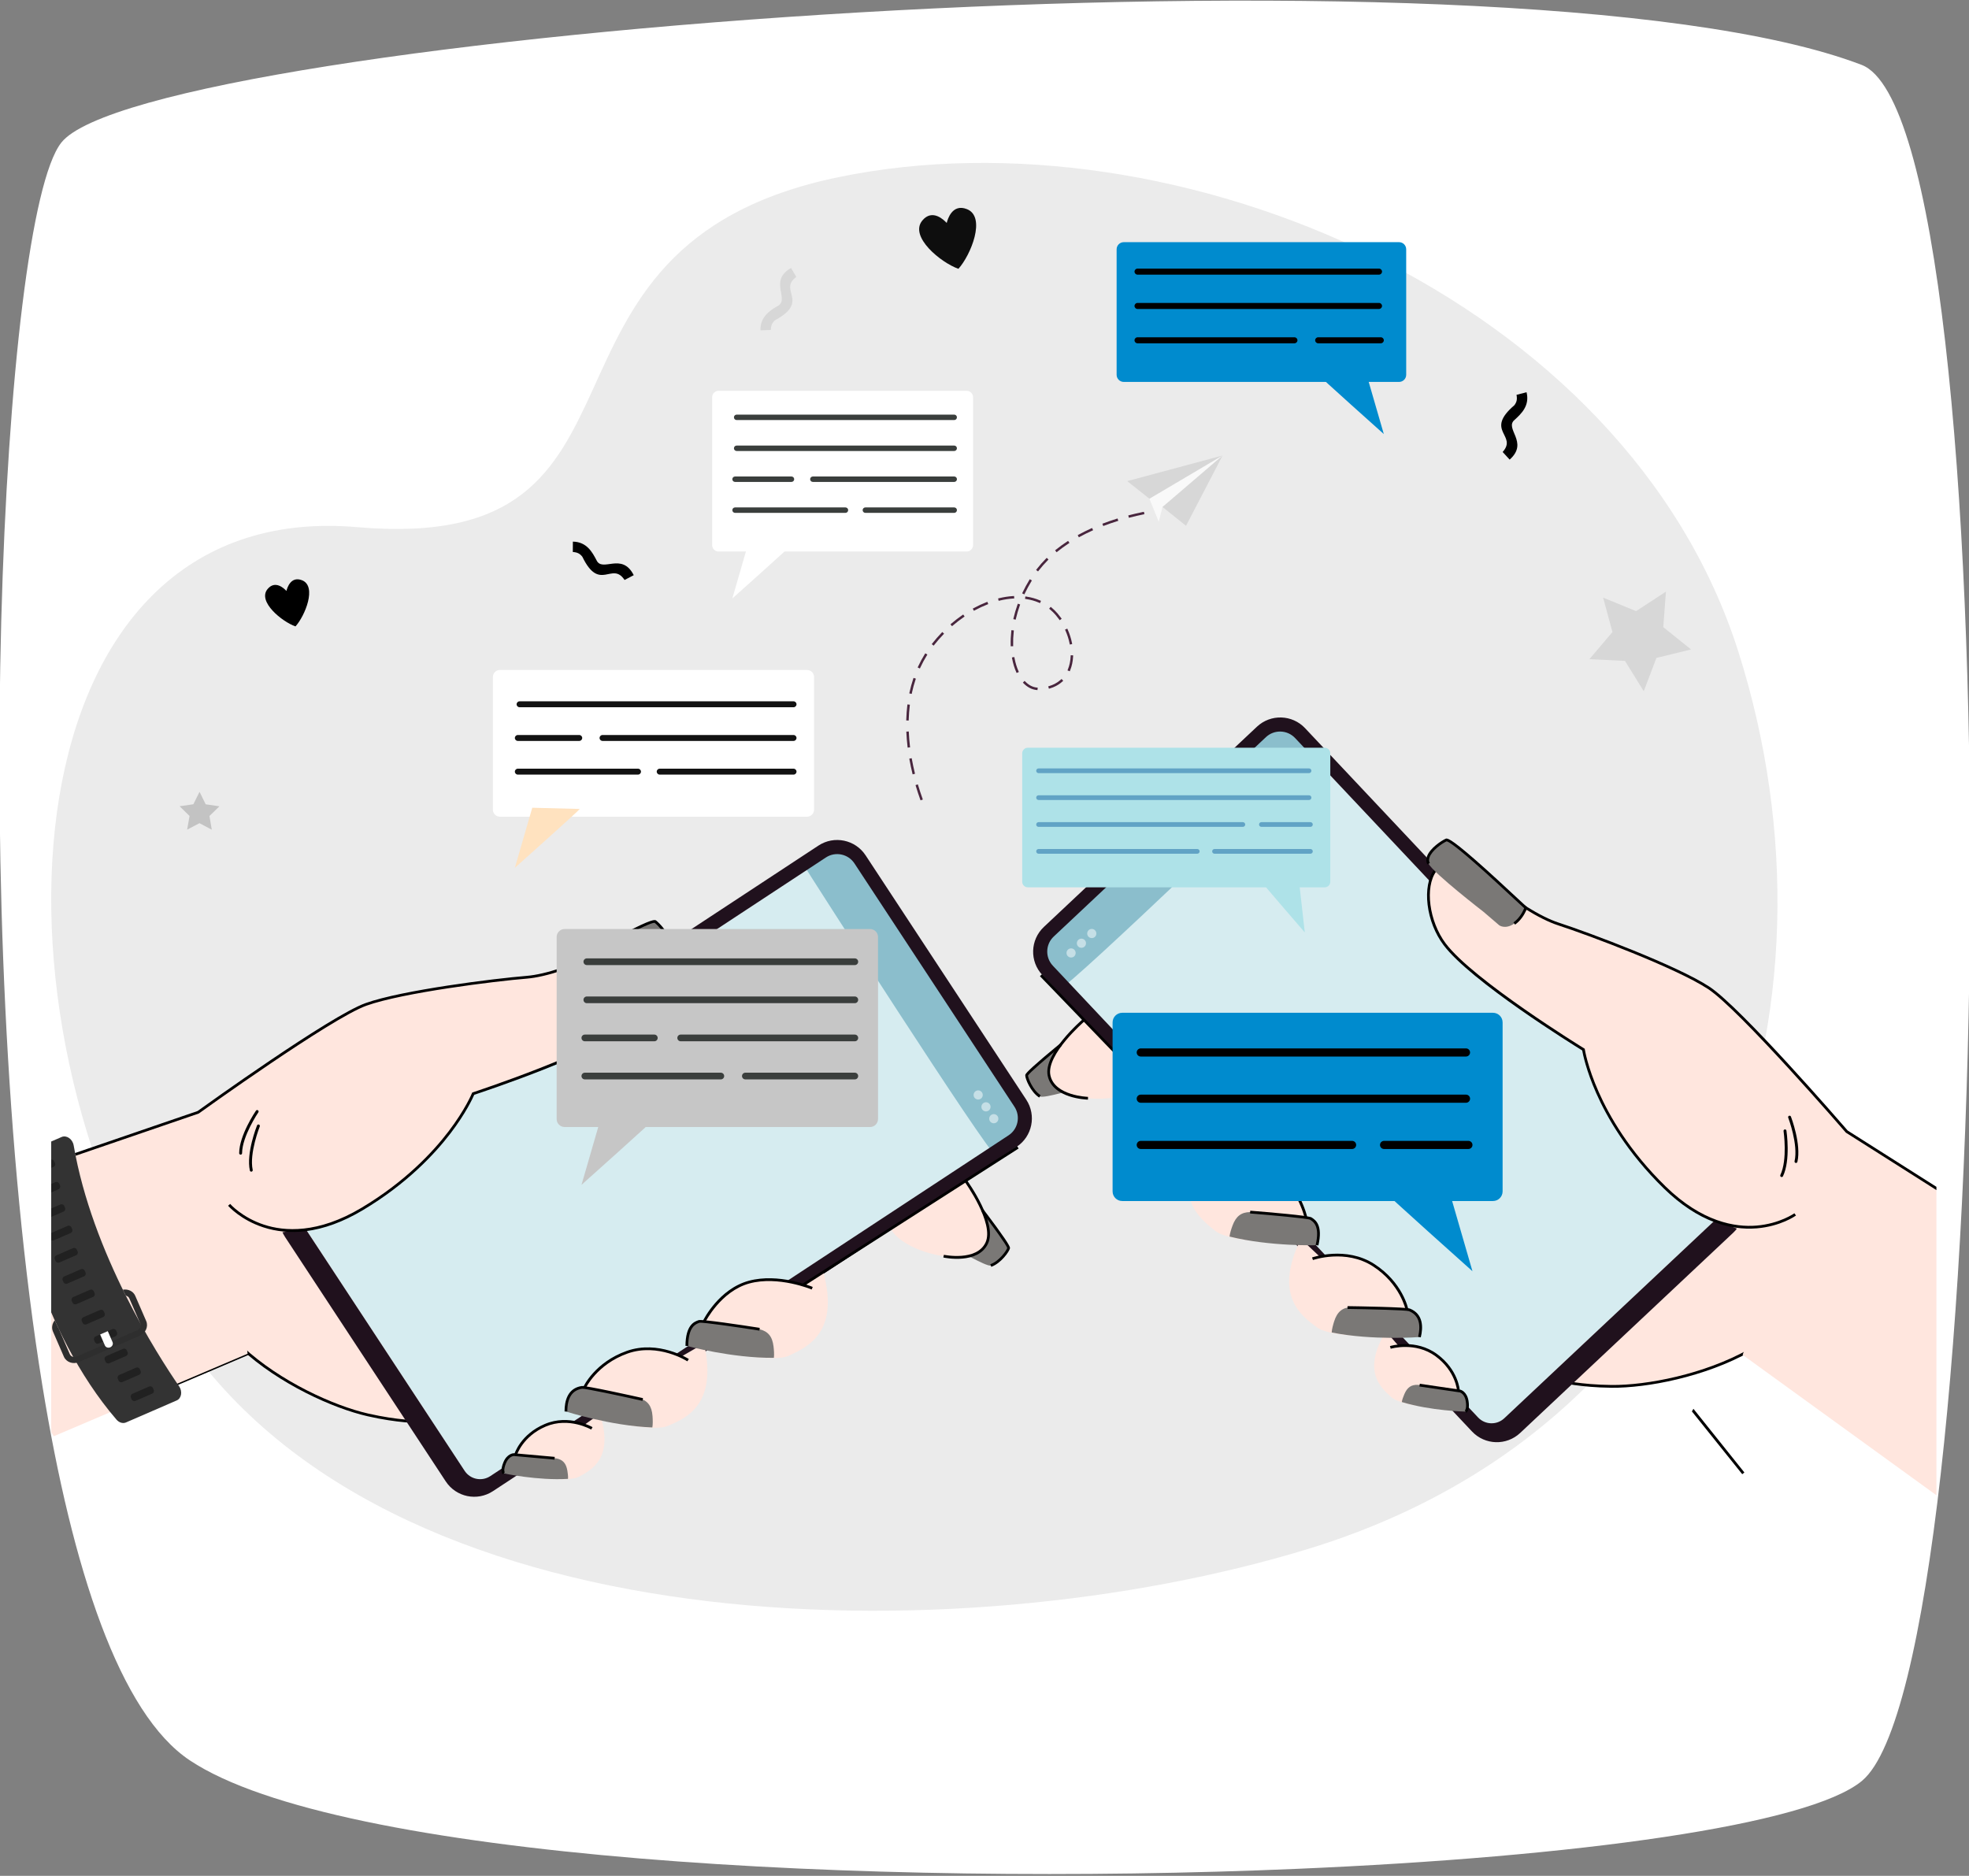 <svg width="423" height="403" viewBox="0 0 423 403" fill="none" xmlns="http://www.w3.org/2000/svg">
<rect x="0" y="0" width="423" height="403" fill="#808080" stroke="none"/>
<g clip-path="url(#clip0_2440_14928)">
<path d="M400.041 382.57C388.531 392.16 338.441 398.94 278.761 401.49C187.021 405.42 72.601 399.37 40.791 378.2C25.731 368.19 15.551 337.25 9.101 297.66C-6.929 199.16 0.221 47.13 13.161 30.65C31.311 7.56 323.301 -15.31 399.911 13.93C432.741 26.46 429.231 358.23 400.031 382.57H400.041Z" fill="white"/>
<path d="M373.314 247.44L375.204 241.883L377.358 247.44C377.358 247.44 381.657 248.14 381.712 248.531C381.757 248.913 377.595 250.095 377.595 250.095C377.595 250.095 375.85 255.488 375.204 254.27C374.568 253.051 373.95 250.35 373.95 250.35C373.95 250.35 368.533 249.268 368.533 248.731C368.533 248.158 373.314 247.449 373.314 247.449V247.44Z" fill="white"/>
<path d="M304.094 233.142L305.566 228.822L307.238 233.142C307.238 233.142 310.574 233.688 310.619 233.988C310.656 234.279 307.429 235.198 307.429 235.198C307.429 235.198 306.075 239.381 305.575 238.435C305.075 237.49 304.594 235.389 304.594 235.389C304.594 235.389 300.395 234.543 300.395 234.134C300.395 233.688 304.103 233.142 304.103 233.142H304.094Z" fill="white"/>
<g clip-path="url(#clip1_2440_14928)">
<path d="M280.908 332.803C205.92 355.694 82.368 354.299 37.808 285.049C-5.944 217.055 1.695 106.739 76.772 113.254C146.484 119.304 107.68 52.999 180.177 38.051C252.674 23.101 349.436 64.041 373.499 140.153C397.559 216.264 370.556 305.437 280.91 332.803H280.908Z" fill="#EBEBEB"/>
<path d="M47.529 286.717C47.529 286.717 72.268 308.042 92.892 305.009C113.516 301.976 102.166 269.206 102.354 269.65C102.542 270.092 79.774 241.139 73.531 241.186C67.289 241.232 41.061 240.905 42.755 244.884C44.449 248.863 47.529 286.717 47.529 286.717Z" fill="#FFE6DE"/>
<path d="M211.035 260.001C211.035 260.001 216.451 266.976 216.676 268.142C216.902 269.307 213.699 271.517 212.854 271.881C212.01 272.247 204.76 267.98 204.76 267.98L211.034 260L211.035 260.001Z" fill="#7A7876"/>
<path d="M207.212 253.354C207.212 253.354 214.381 262.836 211.724 267.622C209.067 272.409 194.823 269.593 191.491 264.223C188.159 258.853 207.212 253.354 207.212 253.354Z" fill="#FFE6DE"/>
<path d="M202.652 270.158C202.956 270.224 210.112 271.701 212.243 267.201C214.349 262.754 207.967 253.89 207.694 253.515L207.215 253.862C207.279 253.951 213.664 262.815 211.709 266.947C209.78 271.024 202.848 269.594 202.777 269.579L202.654 270.158L202.652 270.158Z" fill="black"/>
<path d="M212.756 271.604C214.648 270.93 216.228 268.653 216.38 268.114C216.231 267.5 213.412 263.592 210.801 260.181L211.271 259.821C211.286 259.84 212.731 261.729 214.143 263.667C217.07 267.689 217.01 267.996 216.968 268.199C216.827 268.9 215.059 271.409 212.955 272.16L212.755 271.602L212.756 271.604Z" fill="black"/>
<path d="M53.066 290.575L37.164 297.342L37.396 297.886L53.298 291.12L53.066 290.575Z" fill="black"/>
<path d="M51.758 289.763C59.897 297.317 71.552 302.57 78.938 304.254C85.476 305.746 89.837 305.718 89.88 305.718L89.874 305.126C89.831 305.127 85.534 305.152 79.07 303.678C71.761 302.01 60.223 296.81 52.163 289.329L51.76 289.764L51.758 289.763Z" fill="black"/>
<path d="M178.706 183.381C178.743 183.358 178.782 183.336 178.82 183.314C180.108 182.573 181.748 182.914 182.637 184.106C182.664 184.141 182.691 184.177 182.715 184.213C182.723 184.224 182.734 184.236 182.741 184.247L218.755 239.02C218.762 239.032 218.77 239.045 218.778 239.057C218.802 239.095 218.824 239.133 218.845 239.17C219.587 240.46 219.25 242.101 218.059 242.988C218.024 243.014 217.989 243.04 217.952 243.066C217.94 243.073 217.929 243.085 217.917 243.092L104.145 317.903C102.962 318.681 101.372 318.351 100.594 317.167L64.166 261.764C63.389 260.58 63.715 258.991 64.899 258.212L178.672 183.401C178.683 183.394 178.697 183.385 178.708 183.378L178.706 183.381Z" fill="#D6ECF0"/>
<path d="M219.243 243.575L219.362 237.081L184.136 183.803L176.945 181.826C176.945 181.826 172.484 185.406 172.604 185.749C172.724 186.09 212.734 248.511 213.685 247.883C214.636 247.254 219.243 243.575 219.243 243.575Z" fill="#8BBECC"/>
<g opacity="0.5">
<path d="M212.951 239.515C212.616 239.734 212.461 240.122 212.521 240.494C212.542 240.627 212.592 240.759 212.671 240.88C212.749 240.999 212.85 241.096 212.965 241.169C213.282 241.371 213.701 241.382 214.036 241.162C214.491 240.863 214.615 240.251 214.318 239.798C214.018 239.342 213.407 239.217 212.952 239.516L212.951 239.515Z" fill="white"/>
<path d="M211.275 236.966C210.94 237.185 210.785 237.573 210.845 237.945C210.866 238.078 210.916 238.21 210.995 238.331C211.075 238.451 211.176 238.55 211.29 238.621C211.607 238.824 212.026 238.835 212.36 238.613C212.815 238.314 212.941 237.703 212.642 237.249C212.342 236.794 211.731 236.668 211.276 236.967L211.275 236.966Z" fill="white"/>
<path d="M209.598 234.415C209.263 234.635 209.107 235.022 209.168 235.395C209.188 235.528 209.239 235.66 209.317 235.781C209.395 235.902 209.498 235.999 209.613 236.071C209.929 236.273 210.348 236.284 210.683 236.063C211.138 235.763 211.263 235.153 210.963 234.697C210.664 234.242 210.053 234.116 209.598 234.415Z" fill="white"/>
</g>
<path d="M177.42 184.222C179.467 182.876 182.216 183.447 183.562 185.494L217.934 237.77C219.28 239.817 218.715 242.567 216.667 243.912L105.321 317.13C103.487 318.336 101.023 317.823 99.816 315.988L64.94 262.944C63.734 261.11 64.242 258.645 66.075 257.439L177.422 184.221L177.42 184.222ZM175.828 181.663L63.336 255.632C59.96 257.852 59.025 262.388 61.247 265.767L95.761 318.261C97.983 321.638 102.518 322.579 105.894 320.359L218.386 246.39C221.762 244.169 222.696 239.632 220.475 236.255L185.961 183.761C183.739 180.382 179.204 179.443 175.828 181.663Z" fill="#20111D"/>
<path d="M77.782 259.741C96.09 248.817 101.664 234.956 101.664 234.956C101.664 234.956 128.224 226.262 135.93 219.849C143.033 213.938 145.056 201.307 136.132 202.265C135.378 202.347 134.543 202.525 133.629 202.812C133.629 202.812 127.211 206.062 120.774 208.19C118.093 209.076 115.411 209.767 113.186 209.945C105.618 210.557 86.32 213.026 78.623 215.778C70.925 218.531 42.576 238.952 42.576 238.952L-19.042 260.079L11.545 308.559L53.196 290.831L49.222 258.842C49.222 258.842 59.477 270.665 77.781 259.74L77.782 259.741Z" fill="#FFE6DE"/>
<path d="M54.447 242.75C56.655 245.672 64.819 254.265 63.355 257.624C61.891 260.982 64.275 264.313 64.275 264.313C64.275 264.313 51.309 264.807 50.805 271.556C50.301 278.306 40.661 260.204 41.206 259.972C41.75 259.74 52.24 239.829 54.449 242.751L54.447 242.75Z" fill="#FFE6DE"/>
<path d="M128.864 303.735C131.939 313.178 127.2 315.747 124.387 317.253C121.574 318.761 110.3 316.669 110.3 316.669C110.3 316.669 109.062 312.384 114.179 308.008C119.296 303.632 125.613 306.057 125.613 306.057L128.866 303.734L128.864 303.735Z" fill="#FFE6DE"/>
<path d="M119.541 313.322C120.887 313.594 121.61 314.339 121.884 315.934C121.973 316.452 122.075 317.219 122.026 317.716C115.441 318.114 108.226 316.534 108.226 316.534L108.15 316.274C108.122 315.68 108.169 314.969 108.413 314.279C109.044 312.481 110.371 312.504 110.371 312.504L119.542 313.324L119.541 313.322Z" fill="#7A7876"/>
<path d="M146.542 291.343L151.259 288.621C154.181 301.831 147.414 304.688 143.4 306.358C139.387 308.03 124.375 303.704 124.375 303.704C124.375 303.704 123.263 297.729 130.778 292.473C138.294 287.216 146.541 291.341 146.541 291.341L146.542 291.343Z" fill="#FFE6DE"/>
<path d="M137.35 300.385C139.142 300.932 140.022 302.035 140.183 304.234C140.235 304.95 140.271 306.003 140.141 306.67C131.159 306.338 121.583 303.242 121.583 303.242L121.515 302.879C121.557 302.07 121.714 301.113 122.135 300.207C123.23 297.853 125.025 298.059 125.025 298.059L137.352 300.384L137.35 300.385Z" fill="#7A7876"/>
<path d="M176.874 273.28C180.408 286.34 173.423 289.394 169.493 291.249C165.562 293.106 150.365 289.485 150.365 289.485C150.365 289.485 148.976 283.569 156.239 277.968C163.502 272.368 172.68 275.967 172.68 275.967L176.874 273.28Z" fill="#FFE6DE"/>
<path d="M163.173 285.567C164.987 286.03 165.919 287.092 166.18 289.28C166.265 289.994 166.351 291.042 166.252 291.714C157.265 291.803 147.555 289.155 147.555 289.155L147.469 288.794C147.473 287.985 147.585 287.021 147.964 286.097C148.948 283.694 150.75 283.817 150.75 283.817L163.172 285.565L163.173 285.567Z" fill="#7A7876"/>
<path d="M147.984 291.966L147.66 292.461C147.598 292.421 141.39 288.458 134.819 290.789C128.231 293.127 125.834 298.23 125.811 298.281L125.272 298.036C125.372 297.817 127.788 292.657 134.621 290.233C141.473 287.8 147.92 291.924 147.984 291.966Z" fill="black"/>
<path d="M138.141 300.373L138.012 300.952C133.338 299.906 125.691 298.274 125.066 298.354C122.939 298.67 121.867 300.315 121.877 303.243L121.285 303.244C121.277 300.998 121.911 298.222 124.977 297.768C125.855 297.637 136.095 299.916 138.139 300.373L138.141 300.373Z" fill="black"/>
<path d="M174.604 276.485L174.374 277.031C174.303 277 167.193 274.056 161.013 275.73C154.867 277.394 151.569 283.957 151.536 284.022L151.006 283.76C151.143 283.48 154.449 276.894 160.858 275.158C167.238 273.431 174.305 276.36 174.602 276.486L174.604 276.485Z" fill="black"/>
<path d="M149.921 283.677C149.131 283.969 147.281 284.654 147.262 289.156L147.854 289.158C147.872 285.065 149.454 284.48 150.129 284.231C150.184 284.211 150.233 284.192 150.278 284.174C150.948 284.043 158.506 285.137 163.13 285.86L163.22 285.275C159.478 284.69 150.705 283.359 150.063 283.622C150.021 283.64 149.973 283.656 149.921 283.677ZM150.287 284.17C150.287 284.17 150.286 284.171 150.284 284.172C150.284 284.172 150.286 284.171 150.287 284.17Z" fill="black"/>
<path d="M127.298 306.608L126.999 307.119C126.952 307.091 122.217 304.374 117.264 306.47C112.316 308.565 111.053 312.581 111.041 312.62L110.474 312.45C110.526 312.275 111.817 308.133 117.032 305.924C122.255 303.713 127.093 306.489 127.298 306.608Z" fill="black"/>
<path d="M119.175 312.991L119.122 313.581L110.367 312.798C110.247 312.809 109.279 312.933 108.687 314.388C108.087 315.867 108.441 316.327 108.444 316.333C108.439 316.324 108.433 316.322 108.433 316.322L108.019 316.745C107.986 316.712 107.919 316.634 107.858 316.492C107.714 316.154 107.615 315.457 108.139 314.165C108.912 312.263 110.304 312.208 110.363 312.206L119.171 312.992L119.175 312.991Z" fill="black"/>
<path d="M218.831 246.741L218.512 246.242L172.508 275.718L172.828 276.217L218.831 246.741Z" fill="black"/>
<path d="M55.421 238.534C55.562 238.632 55.6 238.825 55.502 238.968C55.466 239.019 52.028 244.095 52.005 247.751C52.004 247.925 51.863 248.063 51.691 248.06C51.633 248.06 51.578 248.043 51.532 248.017C51.44 247.962 51.38 247.86 51.381 247.747C51.405 243.901 54.84 238.829 54.986 238.616C55.083 238.474 55.276 238.439 55.419 238.535L55.421 238.534Z" fill="#000100"/>
<path d="M55.806 242.007C55.783 242.064 53.52 247.764 54.286 251.339C54.323 251.507 54.215 251.674 54.047 251.71C53.966 251.728 53.885 251.711 53.82 251.673C53.748 251.63 53.695 251.559 53.676 251.47C52.869 247.709 55.13 242.014 55.226 241.773C55.291 241.613 55.472 241.536 55.631 241.6C55.793 241.664 55.869 241.846 55.805 242.005L55.806 242.007Z" fill="#000100"/>
<path d="M136.486 202.847C136.776 203.529 132.518 204.858 131.701 205.205C130.884 205.552 126.277 207.192 126.277 207.192L125.502 206.454L125.622 206.404C125.736 206.295 135.75 201.873 135.75 201.873C135.75 201.873 136.197 202.165 136.486 202.847Z" fill="#FFE6DE"/>
<path d="M78.526 215.503C86.377 212.695 106.215 210.213 113.165 209.653C115.142 209.494 117.672 208.907 120.683 207.911C127.024 205.815 133.433 202.582 133.497 202.55L133.518 202.537L133.543 202.531C134.452 202.246 135.312 202.058 136.102 201.972C139.675 201.588 141.193 203.305 141.837 204.816C141.839 204.819 141.84 204.822 141.841 204.826C142.661 206.764 142.516 209.543 141.44 212.453C140.339 215.432 138.448 218.14 136.121 220.079C128.653 226.296 104.121 234.461 101.885 235.198C101.592 235.874 100.096 239.143 96.825 243.434C93.45 247.863 87.432 254.331 77.935 259.998C73.725 262.511 69.586 264.028 65.634 264.507C62.463 264.89 59.405 264.611 56.547 263.673C51.674 262.076 49.107 259.162 49.001 259.039L49.447 258.65C49.472 258.68 52.012 261.563 56.731 263.11C61.1 264.541 68.271 265.075 77.633 259.489C87.039 253.877 92.997 247.476 96.338 243.095C99.961 238.346 101.377 234.883 101.391 234.847L101.442 234.72L101.573 234.677C101.838 234.589 128.168 225.928 135.741 219.623C140.277 215.847 142.925 208.905 141.296 205.057C141.294 205.054 141.292 205.051 141.29 205.049C140.481 203.149 138.708 202.289 136.164 202.561C135.419 202.641 134.603 202.82 133.741 203.088C133.319 203.301 127.063 206.425 120.867 208.472C117.81 209.483 115.234 210.078 113.21 210.242C106.283 210.802 86.523 213.27 78.724 216.06C71.153 218.767 43.033 238.992 42.749 239.196L42.714 239.222L16.265 248.291L16.072 247.731L42.439 238.692C44.028 237.547 70.941 218.217 78.523 215.505L78.526 215.503Z" fill="black"/>
<path d="M140.798 198.008C141.867 198.84 144.771 202.101 143.278 203.831C141.787 205.562 129.392 211.151 129.392 211.151L125.447 213.176C125.447 213.176 123.95 213.813 122.399 212.061C120.991 210.469 120.775 208.247 120.775 208.192C121.734 207.761 139.729 197.175 140.798 198.008Z" fill="#7A7876"/>
<path d="M140.98 197.774C141.715 198.347 143.792 200.504 143.98 202.389C144.045 203.034 143.884 203.585 143.505 204.025L143.056 203.639C143.33 203.321 143.44 202.931 143.392 202.448C143.238 200.911 141.508 198.945 140.638 198.259C140.393 198.214 139.225 198.454 133.712 201.368C130.209 203.219 126.25 205.46 123.629 206.943C122.299 207.696 121.475 208.161 121.096 208.363C121.176 208.916 121.506 210.6 122.624 211.864L122.18 212.257C121.692 211.703 121.34 211.081 121.089 210.492C120.572 209.278 120.481 208.211 120.482 208.196L120.48 208.002L120.657 207.924C120.853 207.835 121.95 207.214 123.338 206.429C126.035 204.902 130.109 202.596 133.677 200.719C140.289 197.237 140.723 197.575 140.982 197.777L140.98 197.774Z" fill="black"/>
<path d="M15.826 246.061C19.789 269.207 33.818 291.063 38.483 297.836C39.242 298.938 38.987 300.422 37.961 300.867L27.064 305.595C26.399 305.883 25.588 305.639 25.028 304.988C8.574 285.862 2.825 257.766 1.631 250.946C1.473 250.042 1.851 249.21 2.557 248.902L13.234 244.27C14.293 243.811 15.592 244.705 15.824 246.062L15.826 246.061Z" fill="#333333"/>
<path d="M28.448 299.435L32.039 297.876C32.356 297.739 32.723 297.884 32.861 298.201L33.026 298.582C33.164 298.899 33.019 299.266 32.703 299.404L29.111 300.962C28.794 301.1 28.427 300.954 28.289 300.637L28.124 300.257C27.986 299.94 28.131 299.572 28.448 299.435Z" fill="#212121"/>
<path d="M25.631 295.39L29.223 293.831C29.539 293.694 29.907 293.839 30.045 294.156L30.21 294.537C30.348 294.854 30.203 295.221 29.886 295.359L26.295 296.917C25.978 297.055 25.61 296.909 25.473 296.593L25.308 296.212C25.17 295.895 25.315 295.527 25.631 295.39Z" fill="#212121"/>
<path d="M22.829 291.341L26.421 289.784C26.737 289.647 27.105 289.792 27.242 290.109L27.407 290.49C27.545 290.807 27.4 291.174 27.083 291.312L23.491 292.869C23.175 293.006 22.807 292.861 22.67 292.544L22.505 292.163C22.367 291.846 22.512 291.479 22.829 291.341Z" fill="#212121"/>
<path d="M20.547 287.109L24.139 285.55C24.455 285.413 24.823 285.558 24.961 285.875L25.126 286.255C25.264 286.572 25.119 286.94 24.802 287.077L21.211 288.636C20.894 288.773 20.526 288.628 20.389 288.311L20.224 287.931C20.086 287.614 20.231 287.246 20.547 287.109Z" fill="#212121"/>
<path d="M17.903 282.988L21.494 281.429C21.811 281.292 22.178 281.437 22.316 281.754L22.481 282.134C22.619 282.451 22.474 282.819 22.157 282.956L18.566 284.515C18.25 284.652 17.882 284.507 17.744 284.19L17.579 283.81C17.441 283.493 17.586 283.125 17.903 282.988Z" fill="#212121"/>
<path d="M15.739 278.656L19.331 277.098C19.647 276.96 20.015 277.106 20.152 277.423L20.317 277.803C20.455 278.12 20.31 278.488 19.994 278.625L16.402 280.183C16.085 280.32 15.718 280.175 15.58 279.858L15.415 279.478C15.277 279.161 15.422 278.793 15.739 278.656Z" fill="#212121"/>
<path d="M13.79 274.238L17.381 272.68C17.698 272.542 18.066 272.688 18.203 273.005L18.368 273.385C18.506 273.702 18.361 274.07 18.044 274.207L14.453 275.765C14.136 275.902 13.768 275.757 13.631 275.44L13.466 275.06C13.328 274.743 13.473 274.375 13.79 274.238Z" fill="#212121"/>
<path d="M12.094 269.705L15.686 268.147C16.003 268.009 16.37 268.155 16.508 268.471L16.673 268.852C16.811 269.169 16.666 269.537 16.349 269.674L12.757 271.232C12.441 271.369 12.073 271.224 11.936 270.907L11.77 270.526C11.633 270.21 11.778 269.842 12.094 269.705Z" fill="#212121"/>
<path d="M14.524 263.369L10.932 264.927C10.616 265.064 10.471 265.432 10.608 265.749L10.773 266.128C10.911 266.445 11.278 266.59 11.595 266.453L15.186 264.894C15.502 264.757 15.648 264.389 15.51 264.072L15.345 263.693C15.208 263.377 14.84 263.231 14.524 263.369Z" fill="#212121"/>
<path d="M9.391 260.326L12.982 258.767C13.299 258.63 13.667 258.775 13.804 259.092L13.97 259.472C14.107 259.789 13.963 260.157 13.646 260.294L10.055 261.853C9.738 261.99 9.37 261.845 9.233 261.528L9.067 261.147C8.93 260.831 9.075 260.463 9.391 260.326Z" fill="#212121"/>
<path d="M11.902 253.97L8.311 255.529C7.995 255.666 7.85 256.034 7.987 256.351L8.152 256.73C8.289 257.046 8.657 257.192 8.974 257.054L12.565 255.496C12.881 255.358 13.026 254.99 12.889 254.674L12.724 254.295C12.587 253.978 12.219 253.833 11.902 253.97Z" fill="#212121"/>
<path d="M7.237 250.726L10.829 249.168C11.145 249.031 11.513 249.176 11.65 249.493L11.816 249.874C11.953 250.191 11.808 250.558 11.492 250.695L7.9 252.253C7.583 252.391 7.216 252.245 7.078 251.929L6.913 251.548C6.775 251.231 6.92 250.863 7.237 250.726Z" fill="#212121"/>
<path d="M30.131 284.353L27.785 278.948C27.648 278.632 27.36 278.423 27.029 278.357C26.818 277.934 26.607 277.509 26.395 277.078C27.504 276.873 28.622 277.391 29.058 278.397L31.405 283.801C31.919 284.986 31.298 286.401 30.019 286.955L16.977 292.613C15.698 293.168 14.239 292.655 13.725 291.471L11.378 286.066C11.026 285.255 11.206 284.337 11.765 283.66C12.017 284.212 12.273 284.764 12.536 285.317L12.586 285.296C12.599 285.369 12.62 285.442 12.651 285.513L14.997 290.919C15.229 291.452 15.885 291.682 16.462 291.433L29.504 285.775C30.08 285.524 30.36 284.888 30.13 284.354L30.131 284.353Z" fill="#2E2E2E"/>
<path d="M23.686 289.451C23.23 289.648 22.714 289.467 22.531 289.044L21.511 286.693L23.158 285.978L24.178 288.33C24.362 288.751 24.141 289.252 23.685 289.45L23.686 289.451Z" fill="white"/>
<path d="M380.837 288.391C380.837 288.391 351.813 303.375 332.449 295.633C313.086 287.892 331.735 258.671 331.449 259.057C331.163 259.443 360.039 236.587 366.104 238.082C372.167 239.577 397.766 245.357 395.193 248.83C392.621 252.304 380.837 288.391 380.837 288.391Z" fill="#FFE6DE"/>
<path d="M227.931 224.418C227.931 224.418 221.042 229.94 220.552 231.021C220.062 232.101 222.665 234.994 223.402 235.545C224.139 236.097 232.183 233.633 232.183 233.633L227.929 224.418L227.931 224.418Z" fill="#7A7876"/>
<path d="M233.195 218.847C233.195 218.847 224.018 226.399 225.492 231.67C226.966 236.94 241.481 237.513 245.969 233.067C250.458 228.62 233.195 218.847 233.195 218.847Z" fill="#FFE6DE"/>
<path d="M233.727 236.241C233.416 236.234 226.11 236.007 225.081 231.137C224.066 226.324 232.332 219.189 232.685 218.888L233.069 219.337C232.985 219.408 224.716 226.542 225.659 231.013C226.59 235.424 233.668 235.645 233.739 235.648L233.725 236.24L233.727 236.241Z" fill="black"/>
<path d="M223.24 235.794C221.368 234.576 220.23 231.724 220.255 231.011C220.263 230.804 220.274 230.491 224.057 227.261C225.881 225.704 227.726 224.202 227.743 224.189L228.116 224.648C224.785 227.357 221.135 230.502 220.846 231.064C220.868 231.625 221.877 234.204 223.562 235.3L223.239 235.796L223.24 235.794Z" fill="black"/>
<path d="M376.014 290.37C366.339 295.821 353.779 298.219 346.203 298.141C339.495 298.071 335.257 297.032 335.217 297.021L335.361 296.446C335.403 296.457 339.578 297.479 346.21 297.549C353.71 297.626 366.146 295.252 375.725 289.854L376.016 290.369L376.014 290.37Z" fill="black"/>
<path d="M277.173 157.442C277.141 157.411 277.11 157.38 277.077 157.351C275.996 156.332 274.321 156.282 273.179 157.233C273.145 157.26 273.111 157.289 273.078 157.319C273.068 157.329 273.056 157.337 273.044 157.348L225.287 202.229C225.277 202.239 225.267 202.25 225.255 202.261C225.224 202.292 225.193 202.324 225.164 202.357C224.144 203.437 224.091 205.111 225.043 206.252C225.07 206.286 225.098 206.319 225.129 206.353C225.139 206.364 225.147 206.375 225.157 206.386L318.506 305.559C319.478 306.591 321.101 306.639 322.133 305.67L370.44 260.272C371.471 259.303 371.523 257.68 370.552 256.649L277.203 157.475C277.193 157.465 277.182 157.456 277.171 157.444L277.173 157.442Z" fill="#D6ECF0"/>
<path d="M223.758 206.543L225.148 200.2L271.795 156.591L279.251 156.34C279.251 156.34 282.762 160.859 282.566 161.162C282.369 161.465 228.945 212.852 228.167 212.021C227.389 211.189 223.758 206.543 223.758 206.543Z" fill="#8BBECC"/>
<g opacity="0.5">
<path d="M230.822 204.057C231.096 204.348 231.159 204.762 231.014 205.109C230.962 205.234 230.884 205.352 230.779 205.449C230.675 205.547 230.554 205.618 230.425 205.661C230.07 205.786 229.659 205.697 229.385 205.407C229.012 205.01 229.032 204.386 229.428 204.014C229.825 203.642 230.448 203.66 230.822 204.057Z" fill="white"/>
<path d="M233.043 201.967C233.318 202.258 233.38 202.672 233.235 203.019C233.184 203.144 233.105 203.26 233 203.359C232.895 203.459 232.773 203.529 232.645 203.573C232.29 203.696 231.88 203.609 231.606 203.317C231.233 202.92 231.252 202.298 231.649 201.924C232.046 201.552 232.669 201.57 233.043 201.967Z" fill="white"/>
<path d="M235.267 199.879C235.542 200.17 235.605 200.584 235.46 200.931C235.408 201.056 235.33 201.174 235.224 201.272C235.12 201.371 234.998 201.441 234.87 201.486C234.514 201.608 234.105 201.521 233.83 201.229C233.458 200.833 233.477 200.21 233.873 199.836C234.271 199.464 234.893 199.482 235.267 199.879Z" fill="white"/>
</g>
<path d="M369.586 255.617C371.092 257.215 371.012 259.731 369.414 261.233L323.163 304.697C321.562 306.202 319.046 306.126 317.541 304.527L226.182 207.469C224.503 205.685 224.59 202.881 226.375 201.203L271.955 158.369C273.74 156.691 276.548 156.776 278.226 158.559L369.585 255.617L369.586 255.617ZM270.026 156.126L224.255 199.141C221.31 201.909 221.165 206.536 223.935 209.479L316.233 307.536C319.002 310.478 323.635 310.617 326.579 307.85L372.35 264.836C375.297 262.068 375.44 257.44 372.671 254.498L280.372 156.441C277.603 153.499 272.972 153.358 270.026 156.126Z" fill="#20111D"/>
<path d="M396.743 243.105C396.743 243.105 373.895 216.662 367.044 212.198C360.192 207.731 341.986 200.846 334.764 198.493C332.642 197.801 330.19 196.507 327.788 195.023C322.019 191.46 316.527 186.808 316.527 186.808C315.704 186.315 314.933 185.948 314.218 185.694C305.755 182.689 304.792 195.438 310.334 202.836C316.344 210.862 340.172 225.486 340.172 225.486C340.172 225.486 342.38 240.256 357.659 255.133C372.936 270.008 385.659 260.896 385.659 260.896L374.367 291.073L441.277 339.545L419.61 257.583L396.743 243.105Z" fill="#FFE6DE"/>
<path d="M384.312 244.04C381.485 246.366 371.547 252.823 372.192 256.43C372.836 260.034 369.745 262.717 369.745 262.717C369.745 262.717 382.247 266.212 381.171 272.891C380.096 279.569 393.678 264.211 393.203 263.859C392.727 263.508 387.14 241.713 384.312 244.04Z" fill="#FFE6DE"/>
<path d="M297.74 286.031C292.556 294.497 296.573 298.096 298.959 300.214C301.346 302.333 312.802 302.92 312.802 302.92C312.802 302.92 315.002 299.041 311.038 293.598C307.076 288.154 300.365 289.045 300.365 289.045L297.739 286.029L297.74 286.031Z" fill="#FFE6DE"/>
<path d="M304.585 297.517C303.211 297.468 302.336 298.024 301.7 299.511C301.492 299.995 301.216 300.717 301.147 301.211C307.462 303.128 314.851 303.268 314.851 303.268L314.985 303.032C315.15 302.461 315.27 301.76 315.192 301.031C314.995 299.136 313.698 298.849 313.698 298.849L304.583 297.516L304.585 297.517Z" fill="#7A7876"/>
<path d="M283.416 269.876L279.457 266.134C273.548 278.298 279.469 282.648 282.986 285.206C286.504 287.764 302.116 287.047 302.116 287.047C302.116 287.047 304.585 281.496 298.491 274.641C292.397 267.784 283.416 269.876 283.416 269.876Z" fill="#FFE6DE"/>
<path d="M290.262 280.807C288.393 280.922 287.279 281.791 286.613 283.89C286.395 284.574 286.115 285.588 286.088 286.268C294.906 288.033 304.944 287.249 304.944 287.249L305.095 286.911C305.242 286.115 305.311 285.148 305.112 284.17C304.593 281.627 302.799 281.411 302.799 281.411L290.264 280.806L290.262 280.807Z" fill="#7A7876"/>
<path d="M258.088 245.269C251.618 257.145 257.706 261.738 261.1 264.455C264.495 267.173 280.123 267.184 280.123 267.184C280.123 267.184 282.847 261.755 277.081 254.622C271.314 247.488 261.548 248.858 261.548 248.858L258.089 245.27L258.088 245.269Z" fill="#FFE6DE"/>
<path d="M268.569 260.398C266.696 260.427 265.544 261.243 264.78 263.309C264.531 263.983 264.205 264.982 264.145 265.66C272.869 267.834 282.934 267.516 282.934 267.516L283.099 267.186C283.284 266.397 283.398 265.435 283.245 264.449C282.846 261.885 281.062 261.585 281.062 261.585L268.569 260.397L268.569 260.398Z" fill="#7A7876"/>
<path d="M281.867 270.147L282.066 270.704C282.136 270.678 289.098 268.269 294.951 272.063C300.818 275.866 301.968 281.386 301.979 281.44L302.559 281.326C302.513 281.091 301.36 275.513 295.274 271.567C289.171 267.609 281.941 270.122 281.868 270.146L281.867 270.147Z" fill="black"/>
<path d="M289.493 280.611L289.484 281.202C294.275 281.27 302.095 281.462 302.683 281.685C304.68 282.485 305.341 284.334 304.651 287.179L305.226 287.317C305.755 285.134 305.783 282.29 302.904 281.135C302.081 280.805 291.587 280.639 289.492 280.61L289.493 280.611Z" fill="black"/>
<path d="M259.558 248.914L259.655 249.498C259.73 249.485 267.334 248.275 272.958 251.338C278.553 254.386 280.239 261.531 280.256 261.602L280.834 261.471C280.765 261.168 279.077 253.994 273.243 250.818C267.436 247.656 259.879 248.861 259.56 248.915L259.558 248.914Z" fill="black"/>
<path d="M281.782 261.554C281.218 261.149 272.373 260.405 268.596 260.104L268.549 260.694C273.216 261.066 280.825 261.76 281.448 262.043C281.487 262.07 281.531 262.099 281.579 262.133C282.179 262.533 283.581 263.468 282.648 267.452L283.224 267.587C284.249 263.205 282.607 262.109 281.907 261.641C281.861 261.61 281.818 261.582 281.782 261.556L281.782 261.554ZM281.439 262.036C281.439 262.036 281.439 262.036 281.437 262.035C281.437 262.035 281.437 262.035 281.439 262.036Z" fill="black"/>
<path d="M298.599 289.194L298.772 289.76C298.823 289.744 304.062 288.201 308.396 291.39C312.724 294.577 313.022 298.774 313.023 298.815L313.614 298.781C313.604 298.598 313.309 294.272 308.747 290.912C304.176 287.549 298.826 289.123 298.6 289.191L298.599 289.194Z" fill="black"/>
<path d="M305.02 297.284L304.934 297.87L313.634 299.144C313.75 299.182 314.662 299.527 314.898 301.08C315.139 302.656 314.688 303.023 314.684 303.027C314.693 303.021 314.698 303.018 314.698 303.018L315.003 303.526C315.042 303.503 315.126 303.442 315.219 303.318C315.437 303.024 315.697 302.368 315.485 300.991C315.175 298.961 313.833 298.584 313.775 298.569L305.02 297.286L305.02 297.284Z" fill="black"/>
<path d="M223.839 209.312L223.412 209.723L261.334 249.073L261.76 248.662L223.839 209.312Z" fill="black"/>
<path d="M384.344 239.713C384.182 239.776 384.102 239.955 384.163 240.116C384.185 240.173 386.353 245.908 385.527 249.468C385.489 249.636 385.592 249.804 385.76 249.842C385.818 249.855 385.874 249.851 385.926 249.836C386.027 249.804 386.111 249.72 386.135 249.608C387.004 245.864 384.839 240.135 384.747 239.892C384.684 239.731 384.505 239.653 384.343 239.712L384.344 239.713Z" fill="#000100"/>
<path d="M383.162 242.999C383.171 243.06 384.05 249.129 382.476 252.426C382.402 252.582 382.467 252.767 382.623 252.841C382.697 252.877 382.779 252.881 382.852 252.858C382.932 252.833 383.001 252.775 383.039 252.695C384.697 249.225 383.819 243.165 383.781 242.908C383.756 242.737 383.597 242.619 383.426 242.644C383.255 242.67 383.137 242.828 383.162 242.999Z" fill="#000100"/>
<path d="M313.742 186.178C313.301 186.773 317.135 189.054 317.849 189.581C318.563 190.108 322.665 192.774 322.665 192.774L323.592 192.236L323.486 192.16C323.4 192.028 314.683 185.402 314.683 185.402C314.683 185.402 314.181 185.583 313.74 186.177L313.742 186.178Z" fill="#FFE6DE"/>
<path d="M367.206 211.952C360.217 207.396 341.489 200.375 334.856 198.213C332.97 197.599 330.644 196.442 327.943 194.773C322.26 191.263 316.774 186.629 316.719 186.585L316.7 186.57L316.679 186.557C315.862 186.068 315.068 185.686 314.318 185.418C310.931 184.214 309.055 185.53 308.077 186.851C308.074 186.853 308.074 186.857 308.071 186.859C306.823 188.553 306.32 191.289 306.69 194.367C307.071 197.519 308.279 200.59 310.097 203.016C315.921 210.795 337.899 224.436 339.903 225.671C340.031 226.396 340.728 229.922 342.916 234.855C345.172 239.945 349.526 247.632 357.452 255.348C360.966 258.77 364.642 261.207 368.377 262.59C371.373 263.7 374.414 264.137 377.413 263.892C382.526 263.471 385.699 261.237 385.832 261.141L385.487 260.659C385.455 260.682 382.315 262.894 377.364 263.302C372.781 263.679 365.678 262.532 357.867 254.925C350.017 247.283 345.704 239.675 343.469 234.639C341.046 229.182 340.472 225.483 340.468 225.447L340.448 225.31L340.331 225.239C340.093 225.094 316.482 210.552 310.575 202.662C307.036 197.937 306.071 190.573 308.552 187.211C308.553 187.209 308.556 187.207 308.557 187.203C309.786 185.543 311.71 185.119 314.123 185.975C314.83 186.226 315.581 186.589 316.357 187.051C316.718 187.356 322.08 191.847 327.635 195.276C330.376 196.97 332.743 198.147 334.675 198.776C341.285 200.929 359.943 207.922 366.884 212.448C373.623 216.84 396.293 243.037 396.521 243.302L396.549 243.335L417.517 256.636L417.834 256.136L396.94 242.882C395.659 241.401 373.958 216.353 367.208 211.953L367.206 211.952Z" fill="black"/>
<path d="M310.665 180.471C309.432 181.032 305.848 183.526 306.899 185.557C307.949 187.587 318.713 195.901 318.713 195.901L322.081 198.787C322.081 198.787 323.39 199.755 325.306 198.41C327.045 197.19 327.771 195.08 327.786 195.027C326.952 194.385 311.898 179.912 310.665 180.473L310.665 180.471Z" fill="#7A7876"/>
<path d="M310.546 180.2C309.698 180.586 307.175 182.2 306.557 183.989C306.345 184.601 306.372 185.173 306.64 185.691L307.166 185.419C306.974 185.047 306.957 184.642 307.116 184.184C307.622 182.726 309.762 181.217 310.768 180.75C311.016 180.763 312.098 181.268 316.788 185.382C319.767 187.996 323.1 191.095 325.305 193.145C326.424 194.186 327.119 194.83 327.44 195.114C327.232 195.634 326.521 197.195 325.141 198.164L325.481 198.648C326.085 198.223 326.572 197.7 326.953 197.186C327.738 196.126 328.074 195.11 328.078 195.095L328.125 194.906L327.972 194.789C327.8 194.657 326.877 193.799 325.709 192.712C323.438 190.601 320.009 187.412 316.974 184.757C311.349 179.835 310.847 180.063 310.549 180.199L310.546 180.2Z" fill="black"/>
<path d="M205.899 57.751C208.548 54.816 211.92 46.598 207.727 44.931C204.603 43.689 203.586 47.062 203.383 47.904C202.801 47.26 200.291 44.788 198.145 47.373C195.263 50.842 202.164 56.443 205.897 57.751H205.899Z" fill="#0E0E0E"/>
<path d="M63.478 134.576C65.527 132.307 68.133 125.952 64.891 124.663C62.476 123.704 61.69 126.311 61.534 126.961C61.084 126.465 59.143 124.553 57.483 126.55C55.255 129.233 60.591 133.563 63.476 134.574H63.478V134.576Z" fill="black"/>
<path d="M44.185 172.791L42.867 170.111L41.541 172.786L38.584 173.209L40.718 175.296L40.207 178.236L42.855 176.853L45.496 178.246L44.998 175.305L47.14 173.225L44.185 172.791Z" fill="#C3C3C3"/>
<path d="M349.101 141.99L353.129 148.498L355.85 141.344L363.288 139.528L357.32 134.734L357.89 127.105L351.481 131.294L344.394 128.394L346.403 135.778L341.453 141.615L349.101 141.99Z" fill="#D7D7D7"/>
<path d="M166.877 65.859C165.428 66.674 163.242 68.157 163.377 70.974L165.601 70.881C165.627 69.902 165.869 69.356 166.528 68.784C174.055 64.694 167.113 62.385 171.074 59.49L169.943 57.573C164.945 60.413 169.954 64.433 166.876 65.857L166.877 65.859Z" fill="#D7D7D7"/>
<path d="M325.325 87.067C318.82 92.635 326.086 93.447 322.816 97.103L324.32 98.743C328.556 94.975 323.049 92.072 325.414 90.169C326.77 88.916 328.673 87.199 327.949 84.269L325.794 84.825C325.973 85.787 325.851 86.372 325.325 87.067Z" fill="black"/>
<path d="M125.107 119.612C128.831 127.32 131.474 120.509 134.175 124.602L136.146 123.568C133.585 118.514 129.366 123.09 128.13 120.32C127.263 118.691 126.092 116.413 123.071 116.361L123.057 118.585C124.032 118.66 124.569 118.925 125.107 119.612Z" fill="black"/>
<path d="M198.257 171.767L197.761 171.944L197.672 171.696C197.346 170.787 197.039 169.854 196.759 168.921L196.683 168.669L197.188 168.518L197.264 168.77C197.54 169.693 197.844 170.619 198.167 171.519L198.256 171.767H198.257ZM196.571 166.234L196.059 166.357L195.997 166.1C195.766 165.146 195.563 164.186 195.391 163.244L195.344 162.985L195.863 162.892L195.91 163.15C196.078 164.083 196.282 165.034 196.509 165.977L196.571 166.234ZM226.825 147.392C226.441 147.588 226.026 147.754 225.592 147.884L225.34 147.961L225.189 147.456L225.441 147.38C225.846 147.258 226.229 147.104 226.585 146.922C227.052 146.682 227.481 146.387 227.861 146.046L228.058 145.869L228.41 146.259L228.214 146.436C227.801 146.809 227.334 147.13 226.825 147.39V147.392ZM222.873 148.261L222.611 148.229C221.632 148.112 220.729 147.641 219.929 146.837L219.743 146.649L220.118 146.278L220.304 146.465C221.017 147.185 221.816 147.603 222.675 147.707L222.938 147.739L222.875 148.261H222.873ZM229.816 144.217L229.329 144.02L229.427 143.775C229.763 142.953 229.957 142.03 230.006 141.035L230.018 140.771L230.544 140.797L230.532 141.061C230.48 142.117 230.273 143.097 229.915 143.975L229.816 144.217ZM195.514 160.555L194.992 160.616L194.96 160.354C194.846 159.37 194.764 158.39 194.721 157.44L194.709 157.176L195.235 157.152L195.247 157.416C195.29 158.354 195.37 159.322 195.483 160.293L195.514 160.555ZM218.884 144.368L218.401 144.58L218.295 144.339C217.923 143.492 217.635 142.54 217.437 141.51L217.387 141.251L217.904 141.153L217.955 141.411C218.146 142.403 218.423 143.317 218.778 144.129L218.884 144.37V144.368ZM230.342 138.365L229.827 138.471L229.775 138.212C229.587 137.297 229.296 136.386 228.908 135.505L228.802 135.264L229.285 135.052L229.391 135.293C229.794 136.209 230.096 137.156 230.29 138.108L230.342 138.367V138.365ZM195.216 154.796L194.689 154.781L194.698 154.517C194.729 153.528 194.802 152.545 194.915 151.598L194.946 151.336L195.469 151.398L195.438 151.66C195.327 152.592 195.255 153.56 195.224 154.533L195.216 154.796ZM217.661 138.83L217.135 138.844L217.128 138.58C217.102 137.628 217.146 136.639 217.253 135.645L217.281 135.383L217.805 135.441L217.778 135.703C217.672 136.674 217.63 137.637 217.656 138.566L217.663 138.83H217.661ZM227.653 133.245L227.499 133.031C227.28 132.728 227.049 132.431 226.811 132.154C226.434 131.713 226.023 131.307 225.589 130.945L225.386 130.777L225.722 130.372L225.926 130.541C226.382 130.922 226.816 131.349 227.212 131.812C227.46 132.102 227.7 132.409 227.927 132.724L228.08 132.938L227.653 133.245ZM195.856 149.079L195.342 148.967L195.398 148.71C195.608 147.747 195.868 146.795 196.172 145.884L196.256 145.635L196.756 145.801L196.672 146.051C196.375 146.944 196.118 147.877 195.913 148.823L195.858 149.079H195.856ZM218.203 133.13L217.689 133.011L217.748 132.754C217.967 131.816 218.246 130.868 218.574 129.94L218.663 129.692L219.16 129.868L219.071 130.116C218.748 131.025 218.476 131.953 218.26 132.872L218.201 133.129L218.203 133.13ZM197.62 143.619L197.143 143.397L197.254 143.158C197.665 142.271 198.134 141.402 198.645 140.577L198.783 140.353L199.231 140.629L199.092 140.852C198.592 141.661 198.136 142.511 197.731 143.38L197.62 143.619ZM223.429 129.573L223.188 129.469C222.344 129.103 221.427 128.844 220.465 128.699L220.205 128.659L220.283 128.138L220.543 128.178C221.55 128.331 222.51 128.601 223.396 128.985L223.637 129.089L223.427 129.571L223.429 129.573ZM200.579 138.71L200.165 138.384L200.329 138.178C200.931 137.415 201.579 136.67 202.254 135.97L202.436 135.781L202.817 136.145L202.634 136.334C201.971 137.024 201.336 137.753 200.744 138.504L200.58 138.71H200.579ZM220.064 127.699L219.588 127.472L219.701 127.235C220.118 126.364 220.587 125.498 221.097 124.659L221.234 124.433L221.684 124.707L221.547 124.933C221.047 125.757 220.585 126.608 220.175 127.462L220.061 127.699H220.064ZM217.885 128.57L217.623 128.588C216.706 128.645 215.757 128.79 214.798 129.018L214.541 129.078L214.42 128.567L214.677 128.506C215.665 128.27 216.646 128.121 217.592 128.062L217.854 128.045L217.887 128.57H217.885ZM204.529 134.53L204.187 134.129L204.386 133.958C205.133 133.319 205.914 132.717 206.709 132.169L206.926 132.02L207.227 132.454L207.01 132.603C206.23 133.142 205.463 133.732 204.728 134.358L204.529 134.53ZM212.308 129.784L212.064 129.881C211.194 130.223 210.319 130.631 209.459 131.096L209.228 131.221L208.977 130.757L209.208 130.633C210.083 130.159 210.98 129.741 211.869 129.391L212.114 129.293L212.307 129.783L212.308 129.784ZM223.004 122.765L222.587 122.444L222.748 122.236C223.335 121.476 223.986 120.735 224.688 120.031L224.873 119.844L225.247 120.215L225.061 120.402C224.377 121.091 223.738 121.816 223.165 122.558L223.004 122.766V122.765ZM245.852 110.469L245.593 110.522C244.652 110.715 243.704 110.933 242.774 111.174L242.519 111.24L242.387 110.73L242.642 110.665C243.581 110.422 244.538 110.201 245.487 110.007L245.746 109.955L245.852 110.47V110.469ZM240.244 111.891L239.992 111.971C239.062 112.264 238.143 112.581 237.26 112.916L237.013 113.01L236.825 112.517L237.072 112.423C237.964 112.085 238.893 111.764 239.833 111.468L240.084 111.388L240.242 111.889L240.244 111.891ZM226.995 118.645L226.665 118.236L226.87 118.071C227.61 117.474 228.408 116.895 229.24 116.349L229.46 116.205L229.75 116.643L229.53 116.787C228.71 117.325 227.927 117.896 227.2 118.48L226.995 118.645ZM234.831 113.913L234.591 114.023C233.702 114.425 232.846 114.85 232.006 115.308L231.775 115.434L231.523 114.971L231.754 114.845C232.605 114.382 233.473 113.951 234.374 113.542L234.614 113.433L234.832 113.912L234.831 113.913Z" fill="#49263E"/>
<path d="M248.928 112.092L249.743 108.916C249.743 108.916 258.78 103.065 258.88 102.932C258.979 102.797 262.651 97.858 262.651 97.858L256.295 100.611L246.932 107.147L248.928 112.094V112.092Z" fill="#F9F9F9"/>
<path d="M242.152 103.362L262.65 97.858L246.93 107.145L242.152 103.362Z" fill="#D7D7D7"/>
<path d="M249.742 108.916L254.793 112.965L262.649 97.858L249.742 108.916Z" fill="#D7D7D7"/>
<path d="M374.745 316.341L374.284 316.711L363.469 303.223L363.802 302.666L374.745 316.341Z" fill="black"/>
<path d="M121.291 242.123H186.918C187.861 242.123 188.625 241.36 188.625 240.418V201.297C188.625 200.355 187.861 199.592 186.918 199.592H121.291C120.349 199.592 119.585 200.355 119.585 201.297V240.418C119.585 241.36 120.349 242.123 121.291 242.123Z" fill="#C6C6C6"/>
<path d="M126.07 207.336H183.637C184.037 207.336 184.36 207.013 184.36 206.616C184.36 206.219 184.037 205.895 183.637 205.895H126.07C125.671 205.895 125.348 206.217 125.348 206.616C125.348 207.015 125.671 207.336 126.07 207.336Z" fill="#3A3E3C"/>
<path d="M126.07 215.521H183.637C184.037 215.521 184.36 215.199 184.36 214.8C184.36 214.401 184.037 214.08 183.637 214.08H126.07C125.671 214.08 125.348 214.403 125.348 214.8C125.348 215.197 125.671 215.521 126.07 215.521Z" fill="#3A3E3C"/>
<path d="M146.234 223.707H183.639C184.038 223.707 184.361 223.384 184.361 222.985C184.361 222.587 184.038 222.266 183.639 222.266H146.234C145.835 222.266 145.514 222.588 145.514 222.985C145.514 223.383 145.837 223.707 146.234 223.707Z" fill="#3A3E3C"/>
<path d="M125.642 223.707H140.569C140.968 223.707 141.289 223.384 141.289 222.985C141.289 222.587 140.966 222.266 140.569 222.266H125.642C125.243 222.266 124.922 222.588 124.922 222.985C124.922 223.383 125.245 223.707 125.642 223.707Z" fill="#3A3E3C"/>
<path d="M160.127 231.895H183.639C184.038 231.895 184.361 231.572 184.361 231.175C184.361 230.777 184.038 230.453 183.639 230.453H160.127C159.727 230.453 159.406 230.776 159.406 231.175C159.406 231.574 159.729 231.895 160.127 231.895Z" fill="#3A3E3C"/>
<path d="M125.642 231.895H154.854C155.253 231.895 155.575 231.572 155.575 231.175C155.575 230.777 155.252 230.453 154.854 230.453H125.642C125.243 230.453 124.922 230.776 124.922 231.175C124.922 231.574 125.245 231.895 125.642 231.895Z" fill="#3A3E3C"/>
<path d="M140.699 240.244C140.628 240.529 124.922 254.551 124.922 254.551L129.151 239.949L140.699 240.244Z" fill="#C6C6C6"/>
<path d="M207.657 118.486H154.378C153.613 118.486 152.993 117.865 152.993 117.102V85.343C152.993 84.578 153.615 83.959 154.378 83.959H207.657C208.423 83.959 209.043 84.579 209.043 85.343V117.102C209.043 117.867 208.421 118.486 207.657 118.486Z" fill="white"/>
<path d="M158.255 90.244H204.992C205.315 90.244 205.577 89.982 205.577 89.66C205.577 89.337 205.315 89.075 204.992 89.075H158.255C157.932 89.075 157.67 89.337 157.67 89.66C157.67 89.982 157.932 90.244 158.255 90.244Z" fill="#3A3E3C"/>
<path d="M158.255 96.892H204.992C205.315 96.892 205.577 96.63 205.577 96.307C205.577 95.985 205.315 95.723 204.992 95.723H158.255C157.932 95.723 157.67 95.985 157.67 96.307C157.67 96.63 157.932 96.892 158.255 96.892Z" fill="#3A3E3C"/>
<path d="M174.626 103.536H204.994C205.317 103.536 205.579 103.274 205.579 102.952C205.579 102.629 205.317 102.367 204.994 102.367H174.626C174.303 102.367 174.041 102.629 174.041 102.952C174.041 103.274 174.303 103.536 174.626 103.536Z" fill="#3A3E3C"/>
<path d="M157.911 103.536H170.03C170.353 103.536 170.615 103.274 170.615 102.952C170.615 102.629 170.353 102.367 170.03 102.367H157.911C157.588 102.367 157.326 102.629 157.326 102.952C157.326 103.274 157.588 103.536 157.911 103.536Z" fill="#3A3E3C"/>
<path d="M185.905 110.182H204.993C205.316 110.182 205.578 109.92 205.578 109.597C205.578 109.275 205.316 109.013 204.993 109.013H185.905C185.582 109.013 185.32 109.275 185.32 109.597C185.32 109.92 185.582 110.182 185.905 110.182Z" fill="#3A3E3C"/>
<path d="M157.911 110.182H181.628C181.951 110.182 182.213 109.92 182.213 109.597C182.213 109.275 181.951 109.013 181.628 109.013H157.911C157.588 109.013 157.326 109.275 157.326 109.597C157.326 109.92 157.588 110.182 157.911 110.182Z" fill="#3A3E3C"/>
<path d="M170.134 116.96C170.077 117.191 157.324 128.577 157.324 128.577L160.758 116.723L170.134 116.962V116.96Z" fill="white"/>
<path d="M107.398 175.455H173.376C174.209 175.455 174.885 174.78 174.885 173.948V145.444C174.885 144.612 174.209 143.937 173.376 143.937H107.398C106.565 143.937 105.89 144.612 105.89 145.444V173.948C105.89 174.78 106.565 175.455 107.398 175.455Z" fill="white"/>
<path d="M111.62 151.943H170.475C170.828 151.943 171.113 151.659 171.113 151.307C171.113 150.954 170.828 150.67 170.475 150.67H111.62C111.267 150.67 110.982 150.954 110.982 151.307C110.982 151.659 111.267 151.943 111.62 151.943Z" fill="#121212"/>
<path d="M129.442 159.179H170.475C170.828 159.179 171.113 158.895 171.113 158.543C171.113 158.191 170.828 157.906 170.475 157.906H129.442C129.089 157.906 128.805 158.191 128.805 158.543C128.805 158.895 129.089 159.179 129.442 159.179Z" fill="#121212"/>
<path d="M111.245 159.179H124.438C124.79 159.179 125.075 158.895 125.075 158.543C125.075 158.191 124.79 157.906 124.438 157.906H111.245C110.892 157.906 110.607 158.191 110.607 158.543C110.607 158.895 110.892 159.179 111.245 159.179Z" fill="#121212"/>
<path d="M141.723 166.414H170.476C170.829 166.414 171.114 166.129 171.114 165.777C171.114 165.425 170.829 165.141 170.476 165.141H141.723C141.371 165.141 141.086 165.425 141.086 165.777C141.086 166.129 141.371 166.414 141.723 166.414Z" fill="#121212"/>
<path d="M111.245 166.414H137.064C137.416 166.414 137.701 166.129 137.701 165.777C137.701 165.425 137.416 165.141 137.064 165.141H111.245C110.892 165.141 110.607 165.425 110.607 165.777C110.607 166.129 110.892 166.414 111.245 166.414Z" fill="#121212"/>
<path d="M124.553 173.793C124.49 174.045 110.607 186.44 110.607 186.44L114.345 173.533L124.553 173.793Z" fill="#FFE2BF"/>
<path d="M320.734 217.584H241.089C239.945 217.584 239.018 218.51 239.018 219.653V255.956C239.018 257.098 239.945 258.025 241.089 258.025H320.734C321.878 258.025 322.805 257.098 322.805 255.956V219.653C322.805 218.51 321.878 217.584 320.734 217.584Z" fill="#008BCE"/>
<path d="M314.939 226.983H245.072C244.588 226.983 244.197 226.591 244.197 226.109C244.197 225.626 244.59 225.234 245.072 225.234H314.939C315.423 225.234 315.814 225.626 315.814 226.109C315.814 226.591 315.422 226.983 314.939 226.983Z" fill="black"/>
<path d="M314.939 236.916H245.072C244.588 236.916 244.197 236.524 244.197 236.042C244.197 235.56 244.59 235.168 245.072 235.168H314.939C315.423 235.168 315.814 235.56 315.814 236.042C315.814 236.524 315.422 236.916 314.939 236.916Z" fill="black"/>
<path d="M290.467 246.85H245.072C244.588 246.85 244.197 246.458 244.197 245.976C244.197 245.494 244.59 245.102 245.072 245.102H290.467C290.952 245.102 291.342 245.494 291.342 245.976C291.342 246.458 290.95 246.85 290.467 246.85Z" fill="black"/>
<path d="M315.455 246.85H297.34C296.855 246.85 296.465 246.458 296.465 245.976C296.465 245.494 296.857 245.102 297.34 245.102H315.455C315.94 245.102 316.331 245.494 316.331 245.976C316.331 246.458 315.938 246.85 315.455 246.85Z" fill="black"/>
<path d="M297.183 255.744C297.27 256.089 316.33 273.107 316.33 273.107L311.196 255.387L297.182 255.744H297.183Z" fill="#008BCE"/>
<path d="M300.555 52.026H241.421C240.572 52.026 239.883 52.714 239.883 53.563V80.516C239.883 81.365 240.572 82.053 241.421 82.053H300.555C301.404 82.053 302.093 81.365 302.093 80.516V53.563C302.093 52.714 301.404 52.026 300.555 52.026Z" fill="#008BCE"/>
<path d="M296.25 59.005H244.376C244.017 59.005 243.727 58.713 243.727 58.356C243.727 57.998 244.018 57.707 244.376 57.707H296.25C296.61 57.707 296.9 57.998 296.9 58.356C296.9 58.713 296.608 59.005 296.25 59.005Z" fill="black"/>
<path d="M296.25 66.379H244.376C244.017 66.379 243.727 66.088 243.727 65.731C243.727 65.373 244.018 65.082 244.376 65.082H296.25C296.61 65.082 296.9 65.373 296.9 65.731C296.9 66.088 296.608 66.379 296.25 66.379Z" fill="black"/>
<path d="M278.081 73.755H244.376C244.017 73.755 243.727 73.464 243.727 73.107C243.727 72.749 244.018 72.458 244.376 72.458H278.081C278.44 72.458 278.73 72.749 278.73 73.107C278.73 73.464 278.439 73.755 278.081 73.755Z" fill="black"/>
<path d="M296.637 73.755H283.186C282.827 73.755 282.537 73.464 282.537 73.107C282.537 72.749 282.829 72.458 283.186 72.458H296.637C296.996 72.458 297.286 72.749 297.286 73.107C297.286 73.464 296.995 73.755 296.637 73.755Z" fill="black"/>
<path d="M283.068 80.358C283.133 80.615 297.284 93.249 297.284 93.249L293.473 80.093L283.068 80.358Z" fill="#008BCE"/>
<path d="M284.584 160.641H220.803C220.138 160.641 219.6 161.179 219.6 161.843V189.425C219.6 190.089 220.138 190.627 220.803 190.627H284.584C285.249 190.627 285.787 190.089 285.787 189.425V161.843C285.787 161.179 285.249 160.641 284.584 160.641Z" fill="#AEE2E8"/>
<path d="M281.217 166.098H223.118C222.837 166.098 222.609 165.871 222.609 165.59C222.609 165.309 222.837 165.082 223.118 165.082H281.217C281.498 165.082 281.726 165.309 281.726 165.59C281.726 165.871 281.498 166.098 281.217 166.098Z" fill="#61A3C5"/>
<path d="M281.217 171.872H223.118C222.837 171.872 222.609 171.645 222.609 171.364C222.609 171.083 222.837 170.855 223.118 170.855H281.217C281.498 170.855 281.726 171.083 281.726 171.364C281.726 171.645 281.498 171.872 281.217 171.872Z" fill="#61A3C5"/>
<path d="M267.001 177.643H223.118C222.837 177.643 222.609 177.416 222.609 177.135C222.609 176.854 222.837 176.627 223.118 176.627H267.001C267.282 176.627 267.509 176.854 267.509 177.135C267.509 177.416 267.282 177.643 267.001 177.643Z" fill="#61A3C5"/>
<path d="M281.516 177.643H270.991C270.71 177.643 270.482 177.416 270.482 177.135C270.482 176.854 270.71 176.627 270.991 176.627H281.516C281.797 176.627 282.025 176.854 282.025 177.135C282.025 177.416 281.797 177.643 281.516 177.643Z" fill="#61A3C5"/>
<path d="M257.205 183.413H223.118C222.837 183.413 222.609 183.186 222.609 182.905C222.609 182.624 222.837 182.396 223.118 182.396H257.205C257.486 182.396 257.714 182.624 257.714 182.905C257.714 183.186 257.486 183.413 257.205 183.413Z" fill="#61A3C5"/>
<path d="M281.515 183.413H260.919C260.638 183.413 260.41 183.186 260.41 182.905C260.41 182.624 260.638 182.396 260.919 182.396H281.515C281.797 182.396 282.024 182.624 282.024 182.905C282.024 183.186 281.797 183.413 281.515 183.413Z" fill="#61A3C5"/>
<path d="M270.9 189.3C270.951 189.501 280.307 200.315 280.307 200.315L279.043 189.094L270.902 189.302L270.9 189.3Z" fill="#AEE2E8"/>
</g>
</g>
<defs>
<clipPath id="clip0_2440_14928">
<rect width="423" height="403" fill="white"/>
</clipPath>
<clipPath id="clip1_2440_14928">
<rect width="405" height="332" fill="white" transform="translate(11 35)"/>
</clipPath>
</defs>
</svg>
